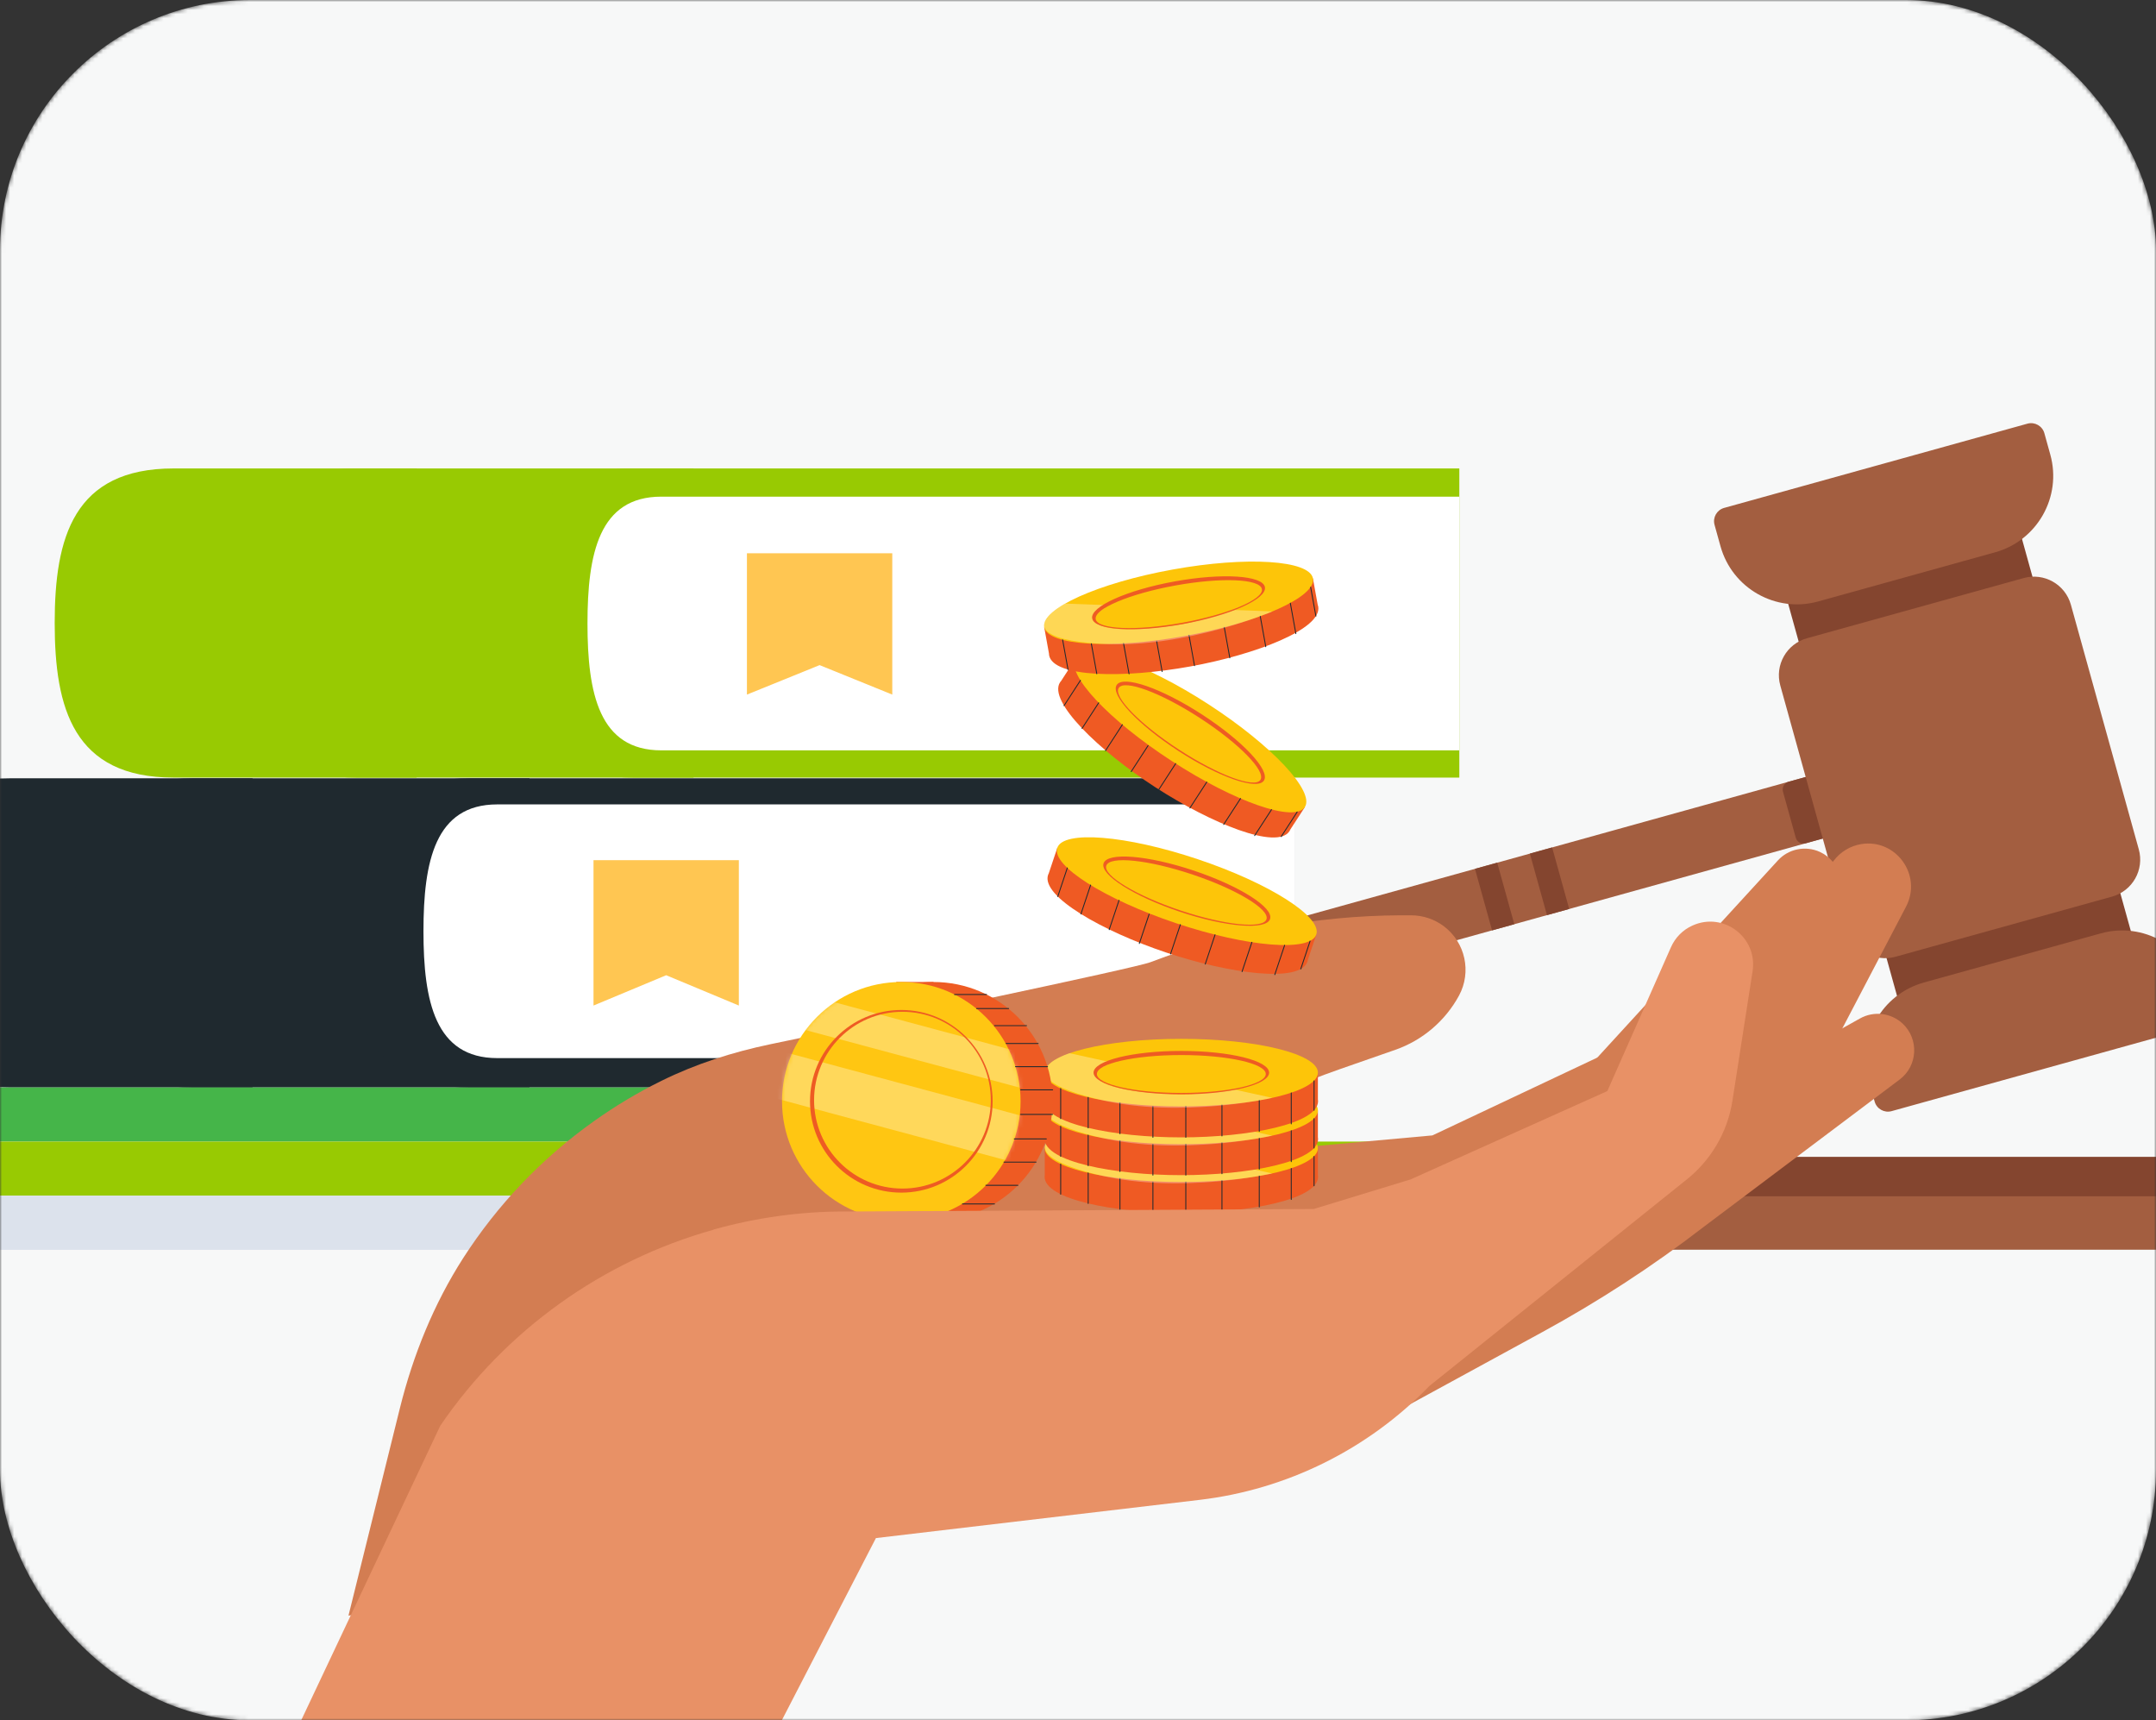 <svg width="534" height="426" viewBox="0 0 534 426" fill="none" xmlns="http://www.w3.org/2000/svg">
<rect x="0" y="0" width="534" height="426" fill="#333333" stroke="none"/>
<mask id="mask0_13095_97933" style="mask-type:alpha" maskUnits="userSpaceOnUse" x="0" y="0" width="534" height="426">
<rect width="534" height="426" rx="62" fill="#F7F8F8"/>
</mask>
<g mask="url(#mask0_13095_97933)">
<rect width="534" height="426" rx="62" fill="#F7F8F8"/>
<path d="M422.786 286.461H536.217C539.255 286.461 541.721 288.927 541.721 291.965V299.683H417.281V291.965C417.281 288.927 419.747 286.461 422.786 286.461Z" fill="#84452F"/>
<path d="M550.105 296.24H408.895C407.296 296.24 406 297.537 406 299.136V306.567C406 308.166 407.296 309.463 408.895 309.463H550.105C551.704 309.463 553 308.166 553 306.567V299.136C553 297.537 551.704 296.24 550.105 296.24Z" fill="#A35E40"/>
<path d="M499.009 126.982L529.97 238.483C531.553 244.182 528.216 250.085 522.517 251.668L485.251 262.016C479.552 263.598 473.648 260.261 472.066 254.562L441.104 143.061C439.521 137.362 442.859 131.459 448.558 129.876L485.824 119.528C491.523 117.946 497.426 121.283 499.009 126.982Z" fill="#84452F"/>
<path d="M460.853 195.375L461.603 198.076C462.564 201.538 460.537 205.124 457.075 206.085L277.122 256.055C273.66 257.016 270.074 254.989 269.112 251.527L268.362 248.827C267.401 245.364 269.428 241.778 272.891 240.817L452.843 190.847C456.306 189.886 459.892 191.913 460.853 195.375Z" fill="#A35E40"/>
<path d="M459.645 191.024L462.811 202.427C463.105 203.486 462.485 204.583 461.426 204.877L447.224 208.821C446.165 209.115 445.068 208.495 444.774 207.436L441.607 196.033C441.313 194.974 441.934 193.877 442.993 193.582L457.195 189.639C458.254 189.345 459.351 189.965 459.645 191.024Z" fill="#84452F"/>
<path d="M384.433 209.845L388.664 225.083L383.156 226.613L378.925 211.375L384.433 209.845Z" fill="#84452F"/>
<path d="M370.831 213.62L375.062 228.858L369.555 230.388L365.323 215.15L370.831 213.62Z" fill="#84452F"/>
<path d="M512.92 149.754L529.739 210.324C531.143 215.38 528.183 220.617 523.127 222.02L469.458 236.923C464.402 238.327 459.166 235.367 457.762 230.311L440.942 169.741C439.538 164.685 442.499 159.449 447.555 158.045L501.224 143.142C506.28 141.738 511.516 144.698 512.92 149.754Z" fill="#A35E40"/>
<path d="M546.002 250.092L544.53 244.79C541.63 234.346 530.796 228.222 520.352 231.122L476.508 243.297C466.063 246.197 459.939 257.03 462.839 267.474L464.311 272.776C464.819 274.589 466.698 275.651 468.508 275.149L543.629 254.289C545.444 253.785 546.506 251.906 546.002 250.092Z" fill="#A35E40"/>
<path d="M424.662 129.969L426.134 135.271C429.034 145.715 439.868 151.839 450.312 148.939L494.157 136.764C504.601 133.864 510.725 123.031 507.825 112.587L506.353 107.285C505.849 105.471 503.97 104.408 502.156 104.912L427.035 125.772C425.221 126.276 424.158 128.155 424.662 129.969Z" fill="#A35E40"/>
<path d="M320.816 269.278H2.364C-22.425 269.278 -27.086 252.142 -27.086 231.004C-27.086 209.865 -22.425 192.729 2.364 192.729H320.816V269.278Z" fill="#1F292F"/>
<path d="M62.551 269.278H47.638C22.848 269.278 18.188 252.142 18.188 231.004C18.188 209.865 22.848 192.729 47.638 192.729H62.551V269.278Z" fill="#1F292F"/>
<path d="M131.137 269.278H116.224C91.434 269.278 86.773 252.142 86.773 231.004C86.773 209.865 91.434 192.729 116.224 192.729H131.137V269.278Z" fill="#1F292F"/>
<path d="M320.817 262.016H123.165C107.782 262.016 104.883 247.955 104.883 230.604C104.883 213.26 107.775 199.192 123.165 199.192H320.817V262.009V262.016Z" fill="white"/>
<path d="M361.449 192.549H42.997C18.208 192.549 13.547 175.413 13.547 154.274C13.547 133.136 18.208 116 42.997 116H361.449V192.549Z" fill="#98CA02"/>
<path d="M103.184 192.549H88.27C63.481 192.549 58.82 175.413 58.82 154.274C58.82 133.136 63.481 116 88.27 116H103.184V192.549Z" fill="#98CA02"/>
<path d="M171.77 192.549H156.856C132.067 192.549 127.406 175.413 127.406 154.274C127.406 133.136 132.067 116 156.856 116H171.77V192.549Z" fill="#98CA02"/>
<path d="M361.449 185.808H163.79C148.407 185.808 145.508 171.747 145.508 154.396C145.508 137.052 148.4 122.984 163.79 122.984H361.442V185.808H361.449Z" fill="white"/>
<path d="M323.147 269.278H-35V282.684H323.147V269.278Z" fill="#45B549"/>
<path d="M347.288 282.684H-4.367V296.09H347.288V282.684Z" fill="#98CA02"/>
<path d="M361.446 296.082H-21.312V309.488H361.446V296.082Z" fill="#DCE2EC"/>
<path d="M221 172L202.999 164.7L185 172V137H221V172Z" fill="#FFC652"/>
<path d="M183 249L164.999 241.492L147 249V213H183V249Z" fill="#FFC652"/>
<path d="M338.051 353.835L381.925 329.905C395.963 322.257 409.403 313.513 422.059 303.745L470.501 267.324C475.013 263.94 475.342 257.297 471.232 253.454C468.357 250.801 464.083 250.279 460.675 252.205L371.865 301.849L338.066 353.872L338.051 353.835Z" fill="#D37D52"/>
<path d="M352.083 341.745L389.967 311.584C400.893 299.914 410.907 287.391 419.856 274.143L454.41 224.353C457.63 219.723 455.857 213.313 450.748 210.954C447.186 209.339 442.963 210.185 440.333 213.084L371.605 288.106L345.266 341.745L352.083 341.745Z" fill="#D37D52"/>
<path d="M226.663 306.327L283.957 287.59L354.782 281.158L429.372 245.962L454.179 213.123C455.854 210.929 458.285 209.468 460.982 209.019C469.613 207.632 476.144 216.705 472.102 224.491L437.957 289.721L324.132 336.756L222.902 330.033L226.626 306.342L226.663 306.327Z" fill="#D37D52"/>
<path d="M285.777 295.795L283.941 287.552L303.225 277.306C312.416 272.401 321.972 268.211 331.78 264.78L345.628 259.949C352.377 257.579 357.97 252.789 361.367 246.538C364.53 240.679 362.944 233.411 357.649 229.385C355.285 227.605 352.431 226.659 349.472 226.653L346.942 226.651C325.729 226.763 304.717 230.697 284.946 238.262C281.075 239.768 215.113 253.521 190.731 258.595C181.419 260.547 172.306 263.45 163.789 267.664C157.999 270.517 152.435 273.84 147.133 277.617C134.171 286.818 123.219 298.323 114.728 311.526C107.449 322.887 102.332 335.507 99.071 348.605L86.312 400.069L194.504 384.154L285.777 295.795Z" fill="#D37D52"/>
<path d="M326.415 290.954L326.415 284.324L313.508 284.324C307.455 283.103 299.969 282.445 292.591 282.445C285.213 282.445 277.727 283.103 271.674 284.324L258.768 284.324L258.768 290.982C258.746 291.12 258.727 291.259 258.727 291.4C258.727 297.006 275.945 300.357 292.593 300.357C309.241 300.357 326.46 297.006 326.46 291.4C326.46 291.249 326.442 291.101 326.417 290.952L326.415 290.954Z" fill="#EF5A23"/>
<path d="M292.597 292.693C311.277 292.693 326.42 288.947 326.42 284.326C326.42 279.705 311.277 275.959 292.597 275.959C273.917 275.959 258.773 279.705 258.773 284.326C258.773 288.947 273.917 292.693 292.597 292.693Z" fill="#FDC509"/>
<path d="M262.711 295.718L262.711 288.246" stroke="#1F292F" stroke-width="0.225" stroke-miterlimit="10" stroke-linecap="round"/>
<path d="M269.523 290.444L269.523 298.008" stroke="#1F292F" stroke-width="0.225" stroke-miterlimit="10" stroke-linecap="round"/>
<path d="M277.391 291.802L277.391 299.464" stroke="#1F292F" stroke-width="0.225" stroke-miterlimit="10" stroke-linecap="round"/>
<path d="M285.555 292.693L285.555 300.355" stroke="#1F292F" stroke-width="0.225" stroke-miterlimit="10" stroke-linecap="round"/>
<path d="M293.703 292.693L293.703 300.355" stroke="#1F292F" stroke-width="0.225" stroke-miterlimit="10" stroke-linecap="round"/>
<path d="M302.656 292.344L302.656 300.005" stroke="#1F292F" stroke-width="0.225" stroke-miterlimit="10" stroke-linecap="round"/>
<path d="M311.898 291.216L311.898 298.88" stroke="#1F292F" stroke-width="0.225" stroke-miterlimit="10" stroke-linecap="round"/>
<path d="M319.82 289.352L319.82 297.015" stroke="#1F292F" stroke-width="0.225" stroke-miterlimit="10" stroke-linecap="round"/>
<path d="M325.469 286.366L325.469 293.645" stroke="#1F292F" stroke-width="0.225" stroke-miterlimit="10" stroke-linecap="round"/>
<path opacity="0.31" d="M264.931 279.512L275.365 281.812L271.676 283.662C271.676 283.662 267.238 289.006 292.593 289.706C295.954 289.797 305.994 288.563 305.994 288.563L315.107 290.571C315.107 290.571 292.593 295.72 272.67 291.089C255.171 287.019 259.176 283.027 259.176 283.027C259.176 283.027 259.804 282.091 261.097 281.27C262.914 280.117 264.931 279.51 264.931 279.51L264.931 279.512Z" fill="white"/>
<path d="M292.592 278.949C280.584 278.949 270.852 281.356 270.852 284.326C270.852 287.296 280.584 289.704 292.592 289.704C304.599 289.704 314.332 287.296 314.332 284.326C314.332 281.356 304.599 278.949 292.592 278.949ZM292.592 289.354C281.04 289.354 271.674 287.253 271.674 284.662C271.674 282.071 281.04 279.971 292.592 279.971C304.144 279.971 313.509 282.071 313.509 284.662C313.509 287.253 304.144 289.354 292.592 289.354Z" fill="#EE5B23"/>
<path d="M326.415 281.598L326.415 274.969L313.508 274.969C307.455 273.747 299.969 273.089 292.591 273.089C285.213 273.089 277.727 273.747 271.674 274.969L258.768 274.969L258.768 281.626C258.746 281.765 258.727 281.903 258.727 282.044C258.727 287.65 275.945 291.001 292.593 291.001C309.241 291.001 326.46 287.65 326.46 282.044C326.46 281.894 326.442 281.745 326.417 281.597L326.415 281.598Z" fill="#EF5A23"/>
<path d="M292.597 283.338C311.277 283.338 326.42 279.592 326.42 274.971C326.42 270.35 311.277 266.604 292.597 266.604C273.917 266.604 258.773 270.35 258.773 274.971C258.773 279.592 273.917 283.338 292.597 283.338Z" fill="#FDC509"/>
<path d="M262.711 286.362L262.711 278.89" stroke="#1F292F" stroke-width="0.225" stroke-miterlimit="10" stroke-linecap="round"/>
<path d="M269.523 281.089L269.523 288.652" stroke="#1F292F" stroke-width="0.225" stroke-miterlimit="10" stroke-linecap="round"/>
<path d="M277.391 282.447L277.391 290.108" stroke="#1F292F" stroke-width="0.225" stroke-miterlimit="10" stroke-linecap="round"/>
<path d="M285.555 283.338L285.555 290.999" stroke="#1F292F" stroke-width="0.225" stroke-miterlimit="10" stroke-linecap="round"/>
<path d="M293.703 283.338L293.703 290.999" stroke="#1F292F" stroke-width="0.225" stroke-miterlimit="10" stroke-linecap="round"/>
<path d="M302.656 282.988L302.656 290.649" stroke="#1F292F" stroke-width="0.225" stroke-miterlimit="10" stroke-linecap="round"/>
<path d="M311.898 281.86L311.898 289.524" stroke="#1F292F" stroke-width="0.225" stroke-miterlimit="10" stroke-linecap="round"/>
<path d="M319.82 279.996L319.82 287.66" stroke="#1F292F" stroke-width="0.225" stroke-miterlimit="10" stroke-linecap="round"/>
<path d="M325.469 277.011L325.469 284.289" stroke="#1F292F" stroke-width="0.225" stroke-miterlimit="10" stroke-linecap="round"/>
<path opacity="0.31" d="M264.931 270.156L275.365 272.456L271.676 274.306C271.676 274.306 267.238 279.65 292.593 280.35C295.954 280.442 305.994 279.207 305.994 279.207L315.107 281.216C315.107 281.216 292.593 286.364 272.67 281.733C255.171 277.663 259.176 273.671 259.176 273.671C259.176 273.671 259.804 272.735 261.097 271.915C262.914 270.762 264.931 270.154 264.931 270.154L264.931 270.156Z" fill="white"/>
<path d="M292.592 269.593C280.584 269.593 270.852 272.001 270.852 274.971C270.852 277.941 280.584 280.348 292.592 280.348C304.599 280.348 314.332 277.941 314.332 274.971C314.332 272.001 304.599 269.593 292.592 269.593ZM292.592 279.998C281.04 279.998 271.674 277.898 271.674 275.307C271.674 272.716 281.04 270.615 292.592 270.615C304.144 270.615 313.509 272.716 313.509 275.307C313.509 277.898 304.144 279.998 292.592 279.998Z" fill="#EE5B23"/>
<path d="M326.415 272.243L326.415 265.613L313.508 265.613C307.455 264.392 299.969 263.733 292.591 263.733C285.213 263.733 277.727 264.392 271.674 265.613L258.768 265.613L258.768 272.27C258.746 272.409 258.727 272.547 258.727 272.688C258.727 278.294 275.945 281.645 292.593 281.645C309.241 281.645 326.46 278.294 326.46 272.688C326.46 272.538 326.442 272.389 326.417 272.241L326.415 272.243Z" fill="#EF5A23"/>
<path d="M292.597 273.982C311.277 273.982 326.42 270.236 326.42 265.615C326.42 260.994 311.277 257.248 292.597 257.248C273.917 257.248 258.773 260.994 258.773 265.615C258.773 270.236 273.917 273.982 292.597 273.982Z" fill="#FDC509"/>
<path d="M262.711 277.006L262.711 269.534" stroke="#1F292F" stroke-width="0.225" stroke-miterlimit="10" stroke-linecap="round"/>
<path d="M269.523 271.733L269.523 279.297" stroke="#1F292F" stroke-width="0.225" stroke-miterlimit="10" stroke-linecap="round"/>
<path d="M277.391 273.091L277.391 280.752" stroke="#1F292F" stroke-width="0.225" stroke-miterlimit="10" stroke-linecap="round"/>
<path d="M285.555 273.982L285.555 281.643" stroke="#1F292F" stroke-width="0.225" stroke-miterlimit="10" stroke-linecap="round"/>
<path d="M293.703 273.982L293.703 281.643" stroke="#1F292F" stroke-width="0.225" stroke-miterlimit="10" stroke-linecap="round"/>
<path d="M302.656 273.632L302.656 281.294" stroke="#1F292F" stroke-width="0.225" stroke-miterlimit="10" stroke-linecap="round"/>
<path d="M311.898 272.505L311.898 280.168" stroke="#1F292F" stroke-width="0.225" stroke-miterlimit="10" stroke-linecap="round"/>
<path d="M319.82 270.64L319.82 278.304" stroke="#1F292F" stroke-width="0.225" stroke-miterlimit="10" stroke-linecap="round"/>
<path d="M325.469 267.655L325.469 274.933" stroke="#1F292F" stroke-width="0.225" stroke-miterlimit="10" stroke-linecap="round"/>
<path opacity="0.31" d="M264.931 260.8L275.365 263.1L271.676 264.95C271.676 264.95 267.238 270.295 292.593 270.994C295.954 271.086 305.994 269.851 305.994 269.851L315.107 271.86C315.107 271.86 292.593 277.008 272.67 272.378C255.171 268.307 259.176 264.315 259.176 264.315C259.176 264.315 259.804 263.379 261.097 262.559C262.914 261.406 264.931 260.798 264.931 260.798L264.931 260.8Z" fill="white"/>
<path d="M292.592 260.237C280.584 260.237 270.852 262.645 270.852 265.615C270.852 268.585 280.584 270.992 292.592 270.992C304.599 270.992 314.332 268.585 314.332 265.615C314.332 262.645 304.599 260.237 292.592 260.237ZM292.592 270.642C281.04 270.642 271.674 268.542 271.674 265.951C271.674 263.36 281.04 261.259 292.592 261.259C304.144 261.259 313.509 263.36 313.509 265.951C313.509 268.542 304.144 270.642 292.592 270.642Z" fill="#EE5B23"/>
<path d="M319.579 205.424L323.188 199.862L312.361 192.837C307.948 188.517 302.027 183.89 295.838 179.874C289.648 175.858 283.01 172.335 277.267 170.065L266.441 163.04L262.817 168.624C262.724 168.729 262.632 168.835 262.555 168.953C259.504 173.655 272.124 185.839 286.089 194.901C300.054 203.963 316.323 210.525 319.374 205.822C319.456 205.696 319.522 205.562 319.582 205.423L319.579 205.424Z" fill="#EF5A23"/>
<path d="M290.257 188.471C305.927 198.639 320.669 203.74 323.185 199.863C325.7 195.987 315.036 184.602 299.366 174.433C283.695 164.265 268.953 159.164 266.438 163.041C263.922 166.917 274.587 178.303 290.257 188.471Z" fill="#FDC509"/>
<path d="M263.542 174.742L267.609 168.474" stroke="#1F292F" stroke-width="0.225" stroke-miterlimit="10" stroke-linecap="round"/>
<path d="M272.125 174.029L268.008 180.374" stroke="#1F292F" stroke-width="0.225" stroke-miterlimit="10" stroke-linecap="round"/>
<path d="M277.992 179.45L273.822 185.877" stroke="#1F292F" stroke-width="0.225" stroke-miterlimit="10" stroke-linecap="round"/>
<path d="M284.352 184.639L280.181 191.066" stroke="#1F292F" stroke-width="0.225" stroke-miterlimit="10" stroke-linecap="round"/>
<path d="M291.195 189.077L287.025 195.504" stroke="#1F292F" stroke-width="0.225" stroke-miterlimit="10" stroke-linecap="round"/>
<path d="M298.891 193.656L294.72 200.083" stroke="#1F292F" stroke-width="0.225" stroke-miterlimit="10" stroke-linecap="round"/>
<path d="M307.25 197.741L303.078 204.17" stroke="#1F292F" stroke-width="0.225" stroke-miterlimit="10" stroke-linecap="round"/>
<path d="M314.922 200.493L310.75 206.921" stroke="#1F292F" stroke-width="0.225" stroke-miterlimit="10" stroke-linecap="round"/>
<path d="M321.289 201.062L317.327 207.168" stroke="#1F292F" stroke-width="0.225" stroke-miterlimit="10" stroke-linecap="round"/>
<path d="M297.745 176.943C287.672 170.407 278.197 167.128 276.581 169.62C274.964 172.111 281.818 179.429 291.891 185.965C301.963 192.5 311.438 195.779 313.055 193.287C314.671 190.796 307.817 183.479 297.745 176.943ZM292.081 185.671C282.39 179.383 275.677 172.523 277.088 170.35C278.498 168.176 287.498 171.512 297.189 177.8C306.879 184.088 313.592 190.948 312.182 193.122C310.771 195.295 301.772 191.959 292.081 185.671Z" fill="#EE5B23"/>
<path d="M323.923 237.691L326.026 231.404L313.786 227.31C308.433 224.232 301.543 221.233 294.545 218.892C287.548 216.552 280.24 214.802 274.112 214.04L261.872 209.946L259.761 216.26C259.696 216.385 259.634 216.51 259.589 216.643C257.811 221.96 273.077 230.599 288.866 235.88C304.654 241.161 322.046 243.444 323.824 238.128C323.872 237.985 323.903 237.839 323.926 237.69L323.923 237.691Z" fill="#EF5A23"/>
<path d="M291.292 228.611C309.008 234.537 324.557 235.787 326.023 231.405C327.489 227.023 314.316 218.667 296.6 212.742C278.885 206.816 263.335 205.565 261.869 209.948C260.404 214.33 273.577 222.686 291.292 228.611Z" fill="#FDC509"/>
<path d="M261.989 222.002L264.359 214.916" stroke="#1F292F" stroke-width="0.225" stroke-miterlimit="10" stroke-linecap="round"/>
<path d="M270.125 219.163L267.726 226.337" stroke="#1F292F" stroke-width="0.225" stroke-miterlimit="10" stroke-linecap="round"/>
<path d="M277.156 222.946L274.726 230.212" stroke="#1F292F" stroke-width="0.225" stroke-miterlimit="10" stroke-linecap="round"/>
<path d="M284.617 226.379L282.187 233.645" stroke="#1F292F" stroke-width="0.225" stroke-miterlimit="10" stroke-linecap="round"/>
<path d="M292.352 228.965L289.921 236.231" stroke="#1F292F" stroke-width="0.225" stroke-miterlimit="10" stroke-linecap="round"/>
<path d="M300.945 231.473L298.515 238.739" stroke="#1F292F" stroke-width="0.225" stroke-miterlimit="10" stroke-linecap="round"/>
<path d="M310.062 233.336L307.632 240.604" stroke="#1F292F" stroke-width="0.225" stroke-miterlimit="10" stroke-linecap="round"/>
<path d="M318.172 234.083L315.741 241.35" stroke="#1F292F" stroke-width="0.225" stroke-miterlimit="10" stroke-linecap="round"/>
<path d="M324.484 233.041L322.176 239.944" stroke="#1F292F" stroke-width="0.225" stroke-miterlimit="10" stroke-linecap="round"/>
<path d="M295.656 215.577C284.269 211.769 274.275 210.965 273.333 213.781C272.391 216.598 280.858 221.968 292.245 225.777C303.632 229.585 313.626 230.39 314.568 227.573C315.51 224.756 307.044 219.386 295.656 215.577ZM292.356 225.445C281.401 221.781 273.185 216.818 274.007 214.361C274.829 211.904 284.377 212.882 295.332 216.547C306.288 220.211 314.503 225.174 313.681 227.631C312.86 230.088 303.311 229.109 292.356 225.445Z" fill="#EE5B23"/>
<path d="M326.371 149.762L325.19 143.238L312.49 145.538C306.316 145.414 298.833 146.1 291.573 147.415C284.312 148.729 277.064 150.711 271.325 152.991L258.625 155.291L259.811 161.842C259.815 161.982 259.821 162.122 259.846 162.26C260.844 167.777 278.384 168.006 294.766 165.04C311.148 162.074 327.494 155.708 326.495 150.192C326.468 150.044 326.424 149.901 326.373 149.76L326.371 149.762Z" fill="#EF5A23"/>
<path d="M293.404 157.5C311.786 154.172 326.019 147.787 325.196 143.24C324.373 138.693 308.804 137.705 290.423 141.034C272.042 144.362 257.808 150.746 258.631 155.293C259.455 159.84 275.023 160.828 293.404 157.5Z" fill="#FDC509"/>
<path d="M264.527 165.8L263.195 158.448" stroke="#1F292F" stroke-width="0.225" stroke-miterlimit="10" stroke-linecap="round"/>
<path d="M270.305 159.396L271.652 166.839" stroke="#1F292F" stroke-width="0.225" stroke-miterlimit="10" stroke-linecap="round"/>
<path d="M278.281 159.331L279.646 166.87" stroke="#1F292F" stroke-width="0.225" stroke-miterlimit="10" stroke-linecap="round"/>
<path d="M286.477 158.754L287.842 166.293" stroke="#1F292F" stroke-width="0.225" stroke-miterlimit="10" stroke-linecap="round"/>
<path d="M294.492 157.301L295.857 164.84" stroke="#1F292F" stroke-width="0.225" stroke-miterlimit="10" stroke-linecap="round"/>
<path d="M303.234 155.362L304.599 162.901" stroke="#1F292F" stroke-width="0.225" stroke-miterlimit="10" stroke-linecap="round"/>
<path d="M312.141 152.606L313.506 160.147" stroke="#1F292F" stroke-width="0.225" stroke-miterlimit="10" stroke-linecap="round"/>
<path d="M319.594 149.359L320.959 156.9" stroke="#1F292F" stroke-width="0.225" stroke-miterlimit="10" stroke-linecap="round"/>
<path d="M324.625 145.415L325.922 152.577" stroke="#1F292F" stroke-width="0.225" stroke-miterlimit="10" stroke-linecap="round"/>
<path opacity="0.31" d="M263.833 149.458L274.51 149.861L271.209 152.34C271.209 152.34 267.795 158.389 292.869 154.56C296.192 154.051 305.851 151.047 305.851 151.047L315.177 151.4C315.177 151.4 293.941 160.478 273.511 159.471C255.566 158.584 258.797 153.942 258.797 153.942C258.797 153.942 259.247 152.909 260.374 151.871C261.956 150.413 263.832 149.456 263.832 149.456L263.833 149.458Z" fill="white"/>
<path d="M290.947 143.975C279.132 146.114 269.984 150.217 270.513 153.139C271.042 156.062 281.048 156.697 292.863 154.557C304.678 152.418 313.826 148.315 313.297 145.392C312.768 142.47 302.762 141.835 290.947 143.975ZM292.801 154.213C281.434 156.271 271.844 155.873 271.382 153.324C270.92 150.774 279.762 147.038 291.129 144.98C302.496 142.922 312.086 143.32 312.548 145.87C313.009 148.419 304.168 152.155 292.801 154.213Z" fill="#EE5B23"/>
<path d="M223.837 249.363L233.087 249.363L231.176 243.167L222.016 243.167L223.837 249.363Z" fill="#EE5B23"/>
<path d="M222.016 243.167L223.837 249.363L233.087 249.363" fill="#EE5B23"/>
<path d="M231.176 296.055L222.016 296.055L223.837 302.252" fill="#EE5B23"/>
<path d="M222.016 296.055L223.837 302.252L230.916 302.252" fill="#EE5B23"/>
<path d="M231.167 302.251C247.483 302.251 260.71 289.025 260.71 272.709C260.71 256.393 247.483 243.167 231.167 243.167C214.852 243.167 201.625 256.393 201.625 272.709C201.625 289.025 214.852 302.251 231.167 302.251Z" fill="#EE5B23"/>
<path d="M223.238 302.251C239.553 302.251 252.78 289.025 252.78 272.709C252.78 256.393 239.553 243.167 223.238 243.167C206.922 243.167 193.695 256.393 193.695 272.709C193.695 289.025 206.922 302.251 223.238 302.251Z" fill="#FFC612"/>
<mask id="mask1_13095_97933" style="mask-type:luminance" maskUnits="userSpaceOnUse" x="193" y="243" width="60" height="60">
<path d="M223.23 302.251C239.546 302.251 252.772 289.025 252.772 272.709C252.772 256.393 239.546 243.167 223.23 243.167C206.914 243.167 193.687 256.393 193.687 272.709C193.687 289.025 206.914 302.251 223.23 302.251Z" fill="white"/>
</mask>
<g mask="url(#mask1_13095_97933)">
<path opacity="0.31" d="M264.439 263.708L194.32 244.867L192.113 253.083L262.232 271.924L264.439 263.708Z" fill="white"/>
<path opacity="0.31" d="M271.219 281.199L175.398 255.452L172.382 266.68L268.202 292.427L271.219 281.199Z" fill="white"/>
</g>
<path d="M236.414 246.266L244.351 246.266" stroke="#1F292F" stroke-width="0.225" stroke-miterlimit="10" stroke-linecap="round"/>
<path d="M241.891 249.742L249.828 249.742" stroke="#1F292F" stroke-width="0.225" stroke-miterlimit="10" stroke-linecap="round"/>
<path d="M246.32 253.978L254.257 253.978" stroke="#1F292F" stroke-width="0.225" stroke-miterlimit="10" stroke-linecap="round"/>
<path d="M249.195 258.394L257.132 258.394" stroke="#1F292F" stroke-width="0.225" stroke-miterlimit="10" stroke-linecap="round"/>
<path d="M251.523 264.139L259.461 264.139" stroke="#1F292F" stroke-width="0.225" stroke-miterlimit="10" stroke-linecap="round"/>
<path d="M252.789 269.882L260.726 269.882" stroke="#1F292F" stroke-width="0.225" stroke-miterlimit="10" stroke-linecap="round"/>
<path d="M252.789 275.955L260.726 275.955" stroke="#1F292F" stroke-width="0.225" stroke-miterlimit="10" stroke-linecap="round"/>
<path d="M251.219 282.026L259.156 282.026" stroke="#1F292F" stroke-width="0.225" stroke-miterlimit="10" stroke-linecap="round"/>
<path d="M248.664 287.77L256.601 287.77" stroke="#1F292F" stroke-width="0.225" stroke-miterlimit="10" stroke-linecap="round"/>
<path d="M223.24 250.094C210.751 250.094 200.625 260.219 200.625 272.709C200.625 285.199 210.751 295.325 223.24 295.325C235.73 295.325 245.856 285.199 245.856 272.709C245.856 260.219 235.73 250.094 223.24 250.094ZM223.518 294.318C211.431 294.318 201.631 284.519 201.631 272.432C201.631 260.344 211.431 250.545 223.518 250.545C235.605 250.545 245.404 260.344 245.404 272.432C245.404 284.519 235.605 294.318 223.518 294.318Z" fill="#EE5B23"/>
<path d="M244.172 293.513L252.109 293.513" stroke="#1F292F" stroke-width="0.225" stroke-miterlimit="10" stroke-linecap="round"/>
<path d="M238.383 298.13L246.32 298.13" stroke="#1F292F" stroke-width="0.225" stroke-miterlimit="10" stroke-linecap="round"/>
<path d="M176.722 304.468C187.162 301.563 197.961 300.018 208.797 300.001L325.382 299.377L349.363 292.06L398.106 270.179L413.861 234.563C414.906 232.184 416.809 230.244 419.222 229.176C426.916 225.711 435.378 232.147 434.083 240.494L429.101 272.518C427.877 280.494 423.589 287.648 417.179 292.542L354.015 343.221C338.855 358.891 318.736 368.863 297.099 371.411L216.951 380.87L189.989 433.062L70.964 433.692L109.052 353.043C125.184 329.409 149.184 312.227 176.736 304.506L176.722 304.468Z" fill="#E89166"/>
</g>
</svg>
